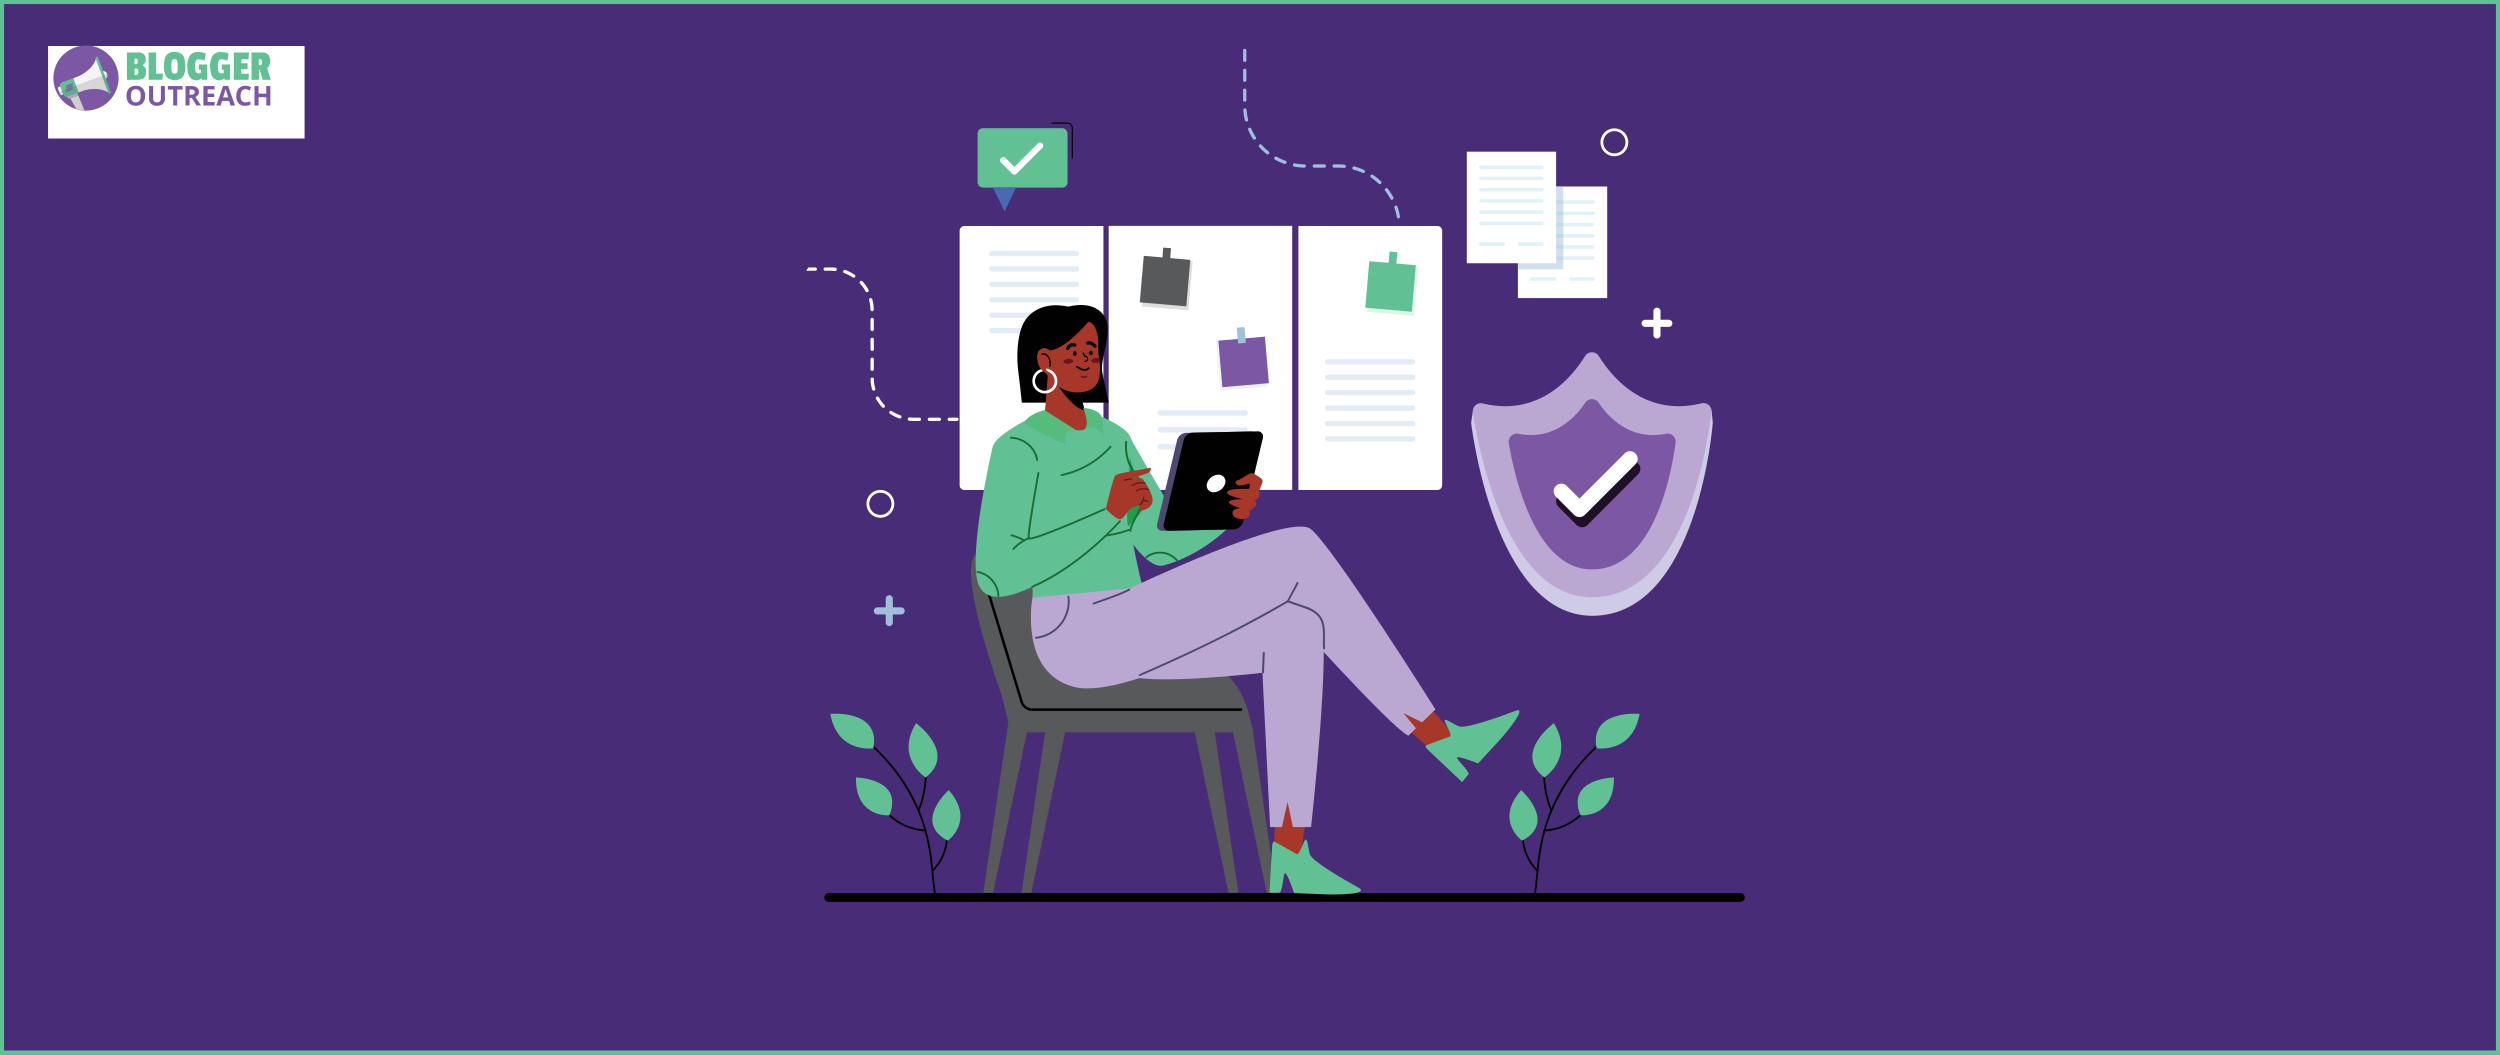 <svg xmlns="http://www.w3.org/2000/svg" xmlns:xlink="http://www.w3.org/1999/xlink" viewBox="0 0 1228 518"><defs><style>.cls-1{isolation:isolate;}.cls-11,.cls-2{fill:#482c78;}.cls-2{stroke:#61c195;stroke-miterlimit:10;stroke-width:4px;}.cls-15,.cls-3{fill:#fff;}.cls-3{filter:url(#filter);}.cls-4{fill:#7c57a4;}.cls-5{fill:#61c195;}.cls-6{fill:#f5f5f7;}.cls-7{fill:#aeaeae;}.cls-8{fill:#cfcfce;}.cls-9{opacity:0.21;}.cls-10{fill:#606161;}.cls-12{fill:#cfcbe6;}.cls-13{fill:#baa8d2;}.cls-14{fill:#200f26;}.cls-16{fill:#010101;}.cls-17{fill:#4b69b2;}.cls-18,.cls-21,.cls-25{mix-blend-mode:multiply;}.cls-19,.cls-20,.cls-21{fill:#a0bfdc;}.cls-20,.cls-21{opacity:0.3;}.cls-22{opacity:0.2;}.cls-23{fill:#58595b;}.cls-24{fill:#e0f2f7;}.cls-25{opacity:0.5;}.cls-26{fill:#1c6c37;}.cls-27{fill:#1c9e4d;}.cls-28{fill:#a63729;}.cls-29{fill:#55bc7d;}.cls-30{fill:#6e131e;}.cls-31{fill:#4d486d;}</style><filter id="filter" x="8.38" y="7.39" width="156.24" height="75.84" filterUnits="userSpaceOnUse"><feOffset dx="7" dy="7" input="SourceAlpha"/><feGaussianBlur stdDeviation="5" result="blur"/><feFlood/><feComposite operator="in" in2="blur"/><feComposite in="SourceGraphic"/></filter></defs><g class="cls-1"><g id="Layer_1" data-name="Layer 1"><rect class="cls-2" width="1228" height="518"/><rect class="cls-3" x="16.61" y="15.61" width="126" height="45.43"/><g id="Layer_2" data-name="Layer 2"><g id="Layer_1-2" data-name="Layer 1-2"><path class="cls-4" d="M58.24,38.33a16,16,0,0,1-16,16h-.74a15.74,15.74,0,0,1-4-.69A16,16,0,1,1,58.24,38.33Z"/><path class="cls-5" d="M70.08,32.17V32a3.09,3.09,0,0,0,1.5-2.78,3.16,3.16,0,0,0-1-2.64,4.75,4.75,0,0,0-3-.82H62.34V39.19h5.28c2.78,0,4.15-1.27,4.15-3.87C71.77,33.63,71.22,32.58,70.08,32.17Zm-4-3.41h.69a.71.71,0,0,1,.68.32,2.17,2.17,0,0,1,.23,1.09,2,2,0,0,1-.18,1,1,1,0,0,1-.69.32h-.73Zm1.6,7.74a1.39,1.39,0,0,1-.87.32h-.68V33.63h.68c.41,0,.73.09.87.37a2.9,2.9,0,0,1,.23,1.27A2.28,2.28,0,0,1,67.67,36.5Z"/><path class="cls-5" d="M79.82,39.19H73V25.8h3.69V36.18H80Z"/><path class="cls-5" d="M89.75,27.12a4.86,4.86,0,0,0-4-1.59,4.72,4.72,0,0,0-4,1.64c-.82,1.09-1.23,2.82-1.23,5.23a9,9,0,0,0,1.23,5.28,5.65,5.65,0,0,0,8.1,0A9.22,9.22,0,0,0,91,32.31Q91,28.69,89.75,27.12ZM87.25,33A7.7,7.7,0,0,1,87,35.54a1.2,1.2,0,0,1-1.23.64,1.25,1.25,0,0,1-1.27-.64,6.87,6.87,0,0,1-.32-2.73v-.5a8.39,8.39,0,0,1,.27-2.64A1.19,1.19,0,0,1,85.65,29a1.28,1.28,0,0,1,1.28.68,7.31,7.31,0,0,1,.32,2.69Z"/><path class="cls-5" d="M100.49,29.76a12.18,12.18,0,0,0-3-.64,1.33,1.33,0,0,0-1.32.82,7.4,7.4,0,0,0-.36,2.64,7.34,7.34,0,0,0,.32,2.64,1.32,1.32,0,0,0,1.36.82,6,6,0,0,0,1.19-.18V34.22h-1V31.67h4.1v7.52H99.22l-.36-.68h-.1c-.22.18-.45.36-.59.45a2.65,2.65,0,0,1-1.68.46Q92,39.42,92,32.59a9.53,9.53,0,0,1,1.18-5.19,4.47,4.47,0,0,1,4-1.82,10,10,0,0,1,3.87.68Z"/><path class="cls-5" d="M111.69,29.76a12.18,12.18,0,0,0-3-.64,1.33,1.33,0,0,0-1.32.82,7.4,7.4,0,0,0-.36,2.64,7.34,7.34,0,0,0,.32,2.64,1.32,1.32,0,0,0,1.36.82,6,6,0,0,0,1.19-.18V34.22h-1V31.67H113v7.52h-2.55l-.36-.68H110c-.22.18-.45.36-.59.45a2.65,2.65,0,0,1-1.68.46q-4.51,0-4.51-6.83a9.53,9.53,0,0,1,1.18-5.19,4.47,4.47,0,0,1,4-1.82,10,10,0,0,1,3.87.68Z"/><path class="cls-5" d="M122.08,39.19h-7.24V25.8h7.46l-.22,3.28h-3.56v2h3.1V34h-3.1v2.23h3.78Z"/><path class="cls-5" d="M131.18,33.49A4.25,4.25,0,0,0,132.32,32a5.11,5.11,0,0,0,.36-2,4.37,4.37,0,0,0-1-3.23,4.2,4.2,0,0,0-3.14-1h-5V39.19h3.64V34.36h.51L129,39.19h4Zm-2.69-1.73a1,1,0,0,1-.81.32h-.55v-3h.59a.82.82,0,0,1,.77.32,2.29,2.29,0,0,1,.23,1.18A2.27,2.27,0,0,1,128.49,31.76Z"/><path class="cls-4" d="M70.08,43.42a4.27,4.27,0,0,0-3.37-1.27,4.46,4.46,0,0,0-3.37,1.27,5.17,5.17,0,0,0-1.18,3.64,5.22,5.22,0,0,0,1.18,3.64,5.08,5.08,0,0,0,6.74,0,5.22,5.22,0,0,0,1.18-3.64A5,5,0,0,0,70.08,43.42Zm-3.37,6.87a2.11,2.11,0,0,1-1.82-.81,4,4,0,0,1-.59-2.42,4.18,4.18,0,0,1,.59-2.41,2.14,2.14,0,0,1,1.82-.82c1.59,0,2.41,1.1,2.41,3.24S68.3,50.29,66.71,50.29Z"/><path class="cls-4" d="M81,42.28v6.19a3.58,3.58,0,0,1-.46,1.87,3,3,0,0,1-1.36,1.23,5.21,5.21,0,0,1-2.1.41,4.07,4.07,0,0,1-2.87-1,3.38,3.38,0,0,1-1-2.59V42.28h2v5.83a2.42,2.42,0,0,0,.45,1.64,1.73,1.73,0,0,0,1.46.5,1.93,1.93,0,0,0,1.45-.5,2.42,2.42,0,0,0,.46-1.64V42.28Z"/><path class="cls-4" d="M87.06,51.84h-2V44h-2.6V42.28h7.2V44h-2.6v7.87Z"/><path class="cls-4" d="M95.94,47.65a3.07,3.07,0,0,0,1.32-1,2.54,2.54,0,0,0,.46-1.51,2.49,2.49,0,0,0-1-2.14,4.51,4.51,0,0,0-2.87-.72H91.12V51.8h2V48.15h1.14l2.27,3.65h2.23Zm-.77-1.45a2.41,2.41,0,0,1-1.41.32h-.64V44h.59a3,3,0,0,1,1.46.27,1,1,0,0,1,.45,1A1.11,1.11,0,0,1,95.17,46.2Z"/><path class="cls-4" d="M105.41,51.84H99.9V42.28h5.51v1.64H102V46h3.23v1.64H102v2.46h3.46Z"/><path class="cls-4" d="M112.06,42.24H109.6l-3.37,9.6h2.19l.68-2.27h3.46l.68,2.27h2.19Zm-2.46,5.6c.68-2.23,1.09-3.6,1.23-4.14,0,.13.09.36.18.64s.46,1.45,1.09,3.5Z"/><path class="cls-4" d="M120.57,43.83a2,2,0,0,0-1.77.86,4.14,4.14,0,0,0-.64,2.42c0,2.14.82,3.18,2.41,3.18a7.47,7.47,0,0,0,2.42-.5v1.69a6.84,6.84,0,0,1-2.64.5,4,4,0,0,1-3.19-1.27,5.44,5.44,0,0,1-1.09-3.64,5.68,5.68,0,0,1,.54-2.6,4.18,4.18,0,0,1,1.55-1.73,4.47,4.47,0,0,1,2.37-.59,6.23,6.23,0,0,1,2.77.68l-.63,1.64a10.57,10.57,0,0,0-1.1-.45A2.26,2.26,0,0,0,120.57,43.83Z"/><path class="cls-4" d="M132.87,51.84h-2.05V47.75H127v4.09h-2V42.28h2V46h3.78V42.29h2v9.56Z"/><path class="cls-5" d="M30.52,40.41l5.5-2,2.55,7-5.5,2.06a1.41,1.41,0,0,1-1.81-.83l0,0-1.59-4.28a1.42,1.42,0,0,1,.84-1.82Z"/><path class="cls-6" d="M52.6,36.23A2.16,2.16,0,1,1,49.82,35h0a2.14,2.14,0,0,1,2.76,1.24Z"/><path class="cls-6" d="M29,42.65l.64-.23,1.5,4-.63.23a.83.83,0,0,1-1.05-.5l-1-2.51A.83.83,0,0,1,29,42.65Z"/><path class="cls-6" d="M38.67,37.41l-2.65,1,2.55,7,2.64-1s7.2-2.28,12.3,1.18l-3.14-8.51-3.15-8.52C45.63,34.45,38.67,37.41,38.67,37.41Z"/><path class="cls-5" d="M47.36,27.89h0c-.32.14-.54.46-.45.69L53.23,45.7a.56.56,0,0,0,.75.24l0,0h0c.32-.13.55-.45.45-.68L48.14,28.12A.62.62,0,0,0,47.36,27.89Z"/><path class="cls-7" d="M34.57,48.3l3.87-1.42-.5-1.32-5,1.87,0,.18A1.26,1.26,0,0,0,34.57,48.3Z"/><path class="cls-8" d="M41.52,54.28a15.73,15.73,0,0,1-4-.68l-3-5.26,3.92-1.46Z"/><g class="cls-9"><path class="cls-10" d="M29.1,45.11l.37,1a.82.82,0,0,0,1,.52l0,0,.5-.19c.05,0,.14,0,.18.1h0a1.44,1.44,0,0,0,1.83.82l5.5-2.06,2.64-.95h0c.1-.05,7-2.1,11.89.91l.18.45a.67.67,0,0,0,.82.23.57.57,0,0,0,.41-.68l-2.46-6.61a.13.13,0,0,1,.05-.13,2.12,2.12,0,0,0,.59-2.09.11.11,0,0,0-.18-.09L29.2,45C29.1,45,29.06,45.06,29.1,45.11Z"/></g><path class="cls-4" d="M34,41.51h0c-.91.32-1.69.64-1.69.64l.18.5,1.69-.6h0c.91-.31,1.68-.63,1.68-.63l-.18-.5Z"/><path class="cls-4" d="M34,42.42h0c-.91.32-1.69.64-1.69.64l.18.5,1.69-.6h0c.91-.31,1.68-.63,1.68-.63l-.18-.5A9.05,9.05,0,0,0,34,42.42Z"/><path class="cls-4" d="M34,43.29h0c-.91.32-1.69.64-1.69.64l.18.5,1.69-.6h0c.91-.31,1.68-.63,1.68-.63l-.18-.5A9.05,9.05,0,0,0,34,43.29Z"/><path class="cls-4" d="M34,44.15h0c-.91.32-1.69.64-1.69.64l.18.5,1.69-.6h0c.91-.31,1.68-.63,1.68-.63l-.18-.5Z"/></g></g><path class="cls-11" d="M872.23,61.82l-.09,420.12a15.57,15.57,0,0,1-15.58,15.56l-435.66.19C343.35,397.87,335,225.15,396.09,132.86c.33-.5.66-1,1-1.49a160.47,160.47,0,0,1,16.47-20.62C573.59-58.18,870.77,61.22,872.23,61.82Z"/><path class="cls-12" d="M840.72,201.66l.6,6s-7.09,94.82-59.24,94.82c-48.5,0-59.47-94.82-59.47-94.82l.83-5.49,9.4,3,26.44.24c15.56-8.83,22.68-25.62,22.68-25.62s7.35,17.33,23.44,26l19.73.18Z"/><path class="cls-13" d="M835.74,198.12a4,4,0,0,1,4.94,4.42c-2.61,21.26-14.52,90.85-58.72,90.85-41,0-55.07-69.18-58.47-90.66a4,4,0,0,1,4.93-4.55c27.48,6.6,43.56-12.65,50.1-23.18a4,4,0,0,1,6.88,0C792,185.56,808.12,204.89,835.74,198.12Z"/><path class="cls-4" d="M818.27,213.05a4,4,0,0,1,4.77,4.5c-2.24,16.65-11.11,62.16-41.08,62.16-27.76,0-38-45.19-40.83-62a4,4,0,0,1,4.76-4.63c17.19,3.33,27.77-7.84,32.72-15.19a4,4,0,0,1,6.71,0C790.29,205.28,801,216.52,818.27,213.05Z"/><path class="cls-14" d="M779.76,257.9a3.75,3.75,0,0,1-5.31,0l-9-9a3.75,3.75,0,1,1,5.31-5.31l6.32,6.31,22.25-22.25a3.75,3.75,0,0,1,5.31,5.31"/><path class="cls-15" d="M775.85,254a3.74,3.74,0,0,1-2.65-1.1l-9-9a3.76,3.76,0,0,1,5.32-5.31l6.31,6.31,22.26-22.25a3.76,3.76,0,0,1,5.31,5.32l-24.91,24.91A3.75,3.75,0,0,1,775.85,254Z"/><path class="cls-16" d="M854.89,443H407.06a2.15,2.15,0,0,1-2.15-2.15h0a2.16,2.16,0,0,1,2.15-2.16H854.89a2.16,2.16,0,0,1,2.15,2.16h0A2.15,2.15,0,0,1,854.89,443Z"/><path class="cls-16" d="M457.66,429.21c.37,3.85.76,7.77,1.4,11.63h1c-.88-5-1.36-10.09-1.8-14.64A97.07,97.07,0,0,0,453,401.51a88.94,88.94,0,0,0-10.56-20.05,94.65,94.65,0,0,0-15.7-17.27c-.44-.38-1.09.26-.64.65a90.77,90.77,0,0,1,26.13,37.22C455.47,410.88,456.77,419.9,457.66,429.21Z"/><path class="cls-16" d="M451.79,397.9A52,52,0,0,0,454.72,372c-.08-.58-1-.34-.88.24a51.12,51.12,0,0,1-2.94,25.42c-.21.55.68.79.89.25Z"/><path class="cls-16" d="M454.65,407.48a27.65,27.65,0,0,1-23-14.64c-.28-.52-1.07-.06-.79.46a28.6,28.6,0,0,0,23.78,15.1c.59,0,.59-.89,0-.92Z"/><path class="cls-16" d="M458.61,427.78a24.94,24.94,0,0,0,6.8-21.14c-.09-.58-1-.33-.88.25A24,24,0,0,1,458,427.13c-.41.42.23,1.07.65.65Z"/><path class="cls-5" d="M454.65,381.89s-15.07-9.57-4.69-26.67C450,355.22,470.13,369.88,454.65,381.89Z"/><path class="cls-5" d="M436.87,400.5s-16.75,1.39-16.42-18.61C420.45,381.89,444.17,382.32,436.87,400.5Z"/><path class="cls-5" d="M465.57,412.94s13.66-9.81.44-24.83C466,388.11,448.23,403.82,465.57,412.94Z"/><path class="cls-5" d="M429,367.56s-17.64,2.78-21.15-16.91C407.84,350.65,432.66,348.31,429,367.56Z"/><path class="cls-16" d="M755.54,429.21c-.37,3.85-.76,7.77-1.39,11.63h-1c.88-5,1.37-10.09,1.8-14.64a97.07,97.07,0,0,1,5.29-24.69,88.58,88.58,0,0,1,10.57-20.05,95,95,0,0,1,15.69-17.27c.45-.38,1.1.26.65.65A90.79,90.79,0,0,0,761,402.06C757.73,410.88,756.44,419.9,755.54,429.21Z"/><path class="cls-16" d="M762.3,397.65a51,51,0,0,1-2.93-25.42c.08-.57-.8-.82-.88-.24a51.91,51.91,0,0,0,2.93,25.91c.21.54,1.09.3.88-.25Z"/><path class="cls-16" d="M758.55,408.4a28.61,28.61,0,0,0,23.79-15.1c.27-.52-.52-1-.79-.46a27.67,27.67,0,0,1-23,14.64c-.58,0-.59.95,0,.92Z"/><path class="cls-16" d="M755.25,427.13a23.93,23.93,0,0,1-6.57-20.24c.08-.58-.8-.83-.89-.25a25,25,0,0,0,6.81,21.14c.41.42,1.06-.23.65-.65Z"/><path class="cls-5" d="M758.55,381.89s15.07-9.57,4.69-26.67C763.24,355.22,743.07,369.88,758.55,381.89Z"/><path class="cls-5" d="M776.33,400.5s16.76,1.39,16.43-18.61C792.76,381.89,769,382.32,776.33,400.5Z"/><path class="cls-5" d="M747.63,412.94s-13.65-9.81-.44-24.83C747.19,388.11,765,403.82,747.63,412.94Z"/><path class="cls-5" d="M784.22,367.56s17.63,2.78,21.15-16.91C805.37,350.65,780.55,348.31,784.22,367.56Z"/><rect class="cls-5" x="480.2" y="62.97" width="44.17" height="29.18" rx="2.55"/><path class="cls-15" d="M498.27,85.75a1.58,1.58,0,0,1-1.12-.47l-5.43-5.43a1.57,1.57,0,0,1,2.22-2.23l4.33,4.32,11.51-11.51A1.57,1.57,0,0,1,512,72.66L499.38,85.28A1.57,1.57,0,0,1,498.27,85.75Z"/><path class="cls-16" d="M526.74,77.86a.3.3,0,0,1-.3-.3V63a2.25,2.25,0,0,0-2.25-2.25h-7.43a.3.3,0,1,1,0-.59h7.43A2.85,2.85,0,0,1,527,63V77.56A.3.3,0,0,1,526.74,77.86Z"/><polygon class="cls-17" points="499.1 92.15 493.43 103.85 487.76 92.15 499.1 92.15"/><path class="cls-15" d="M423.63,138.21a.81.81,0,1,0-1.2,1.1,19.74,19.74,0,0,1,2.74,3.8.8.8,0,0,0,.71.42.78.78,0,0,0,.39-.1.81.81,0,0,0,.32-1.11A21.34,21.34,0,0,0,423.63,138.21Z"/><path class="cls-15" d="M429.22,156.94a.82.82,0,0,0-.81-.82.82.82,0,0,0-.82.82v4.88a.82.82,0,0,0,.82.82.82.82,0,0,0,.81-.82Z"/><path class="cls-15" d="M428.4,152.87h0a.82.82,0,0,0,.8-.84,21.13,21.13,0,0,0-.73-5,.81.81,0,1,0-1.57.42,19.54,19.54,0,0,1,.67,4.63A.81.81,0,0,0,428.4,152.87Z"/><path class="cls-15" d="M419.78,134.92a21.34,21.34,0,0,0-4.52-2.29.81.81,0,1,0-.56,1.53,19.53,19.53,0,0,1,4.18,2.11.8.8,0,0,0,.45.14.81.81,0,0,0,.45-1.49Z"/><path class="cls-15" d="M410.32,131.49a21.77,21.77,0,0,0-2.28-.12h-2.69a.82.82,0,0,0-.82.81.82.82,0,0,0,.82.82H408a18.35,18.35,0,0,1,2.1.11h.09a.81.81,0,0,0,.09-1.62Z"/><path class="cls-15" d="M428.41,165.89a.82.82,0,0,0-.82.82v4.88a.82.82,0,0,0,.82.82.82.82,0,0,0,.81-.82v-4.88A.82.82,0,0,0,428.41,165.89Z"/><path class="cls-15" d="M401.28,132.18a.82.82,0,0,1-.82.82h-4.37v-.14c.33-.5.66-1,1-1.49h3.37A.82.82,0,0,1,401.28,132.18Z"/><path class="cls-15" d="M428.41,182.18a.81.81,0,0,0,.81-.81v-4.89a.81.81,0,0,0-.81-.81.82.82,0,0,0-.82.81v4.89A.82.82,0,0,0,428.41,182.18Z"/><path class="cls-15" d="M461.4,205.15h-4.89a.81.81,0,0,0-.81.81.82.82,0,0,0,.81.82h4.89a.82.82,0,0,0,.81-.82A.81.81,0,0,0,461.4,205.15Z"/><path class="cls-15" d="M429.23,186.22a.81.81,0,0,0-1.62.06,21.08,21.08,0,0,0,.76,5,.81.81,0,0,0,.78.6.78.78,0,0,0,.22,0,.82.82,0,0,0,.57-1A19.5,19.5,0,0,1,429.23,186.22Z"/><path class="cls-15" d="M470.05,205.15h-3.77a.81.81,0,0,0-.81.81.82.82,0,0,0,.81.82h3.77a.82.82,0,0,0,.82-.82A.82.82,0,0,0,470.05,205.15Z"/><path class="cls-15" d="M451.63,205.15h-2.85a18.38,18.38,0,0,1-2-.1.81.81,0,0,0-.16,1.62c.7.07,1.42.11,2.12.11h2.85a.82.82,0,0,0,.81-.82A.81.81,0,0,0,451.63,205.15Z"/><path class="cls-15" d="M442.26,204a19.49,19.49,0,0,1-4.19-2.08.81.81,0,1,0-.89,1.36,20.88,20.88,0,0,0,4.54,2.25.86.86,0,0,0,.27.05.82.82,0,0,0,.77-.55A.81.81,0,0,0,442.26,204Z"/><path class="cls-15" d="M431.73,195.17a.81.81,0,1,0-1.42.8,21.35,21.35,0,0,0,3,4.09.82.82,0,0,0,.6.25.81.81,0,0,0,.55-.21.82.82,0,0,0,0-1.16A19.22,19.22,0,0,1,431.73,195.17Z"/><g class="cls-18"><path class="cls-19" d="M614.6,63.18a.81.81,0,0,0-1.07-.42.83.83,0,0,0-.43,1.07,31.73,31.73,0,0,0,2.36,4.42.81.81,0,1,0,1.37-.88A30,30,0,0,1,614.6,63.18Z"/><path class="cls-19" d="M623.18,74.39a28,28,0,0,1-3.46-3.25.82.82,0,0,0-1.15-.06.81.81,0,0,0-.06,1.15,31.22,31.22,0,0,0,3.65,3.44.81.81,0,0,0,.51.18.81.81,0,0,0,.63-.31A.82.82,0,0,0,623.18,74.39Z"/><path class="cls-19" d="M631.43,79a27.57,27.57,0,0,1-4.32-2,.81.81,0,0,0-1.11.32.8.8,0,0,0,.32,1.1,30.65,30.65,0,0,0,4.55,2.09.92.92,0,0,0,.28,0,.82.82,0,0,0,.28-1.59Z"/><path class="cls-19" d="M612.23,24.76a.82.82,0,0,0-.82-.81.81.81,0,0,0-.81.81v4.88a.82.82,0,0,0,.81.82.82.82,0,0,0,.82-.82Z"/><path class="cls-19" d="M640.73,80.73a28.5,28.5,0,0,1-4.72-.48.81.81,0,0,0-.3,1.6,30.81,30.81,0,0,0,5,.51h0a.82.82,0,0,0,0-1.63Z"/><path class="cls-19" d="M613.08,58.69a28.48,28.48,0,0,1-.76-4.69.81.81,0,0,0-.88-.74.79.79,0,0,0-.74.87,30.58,30.58,0,0,0,.8,4.95.81.81,0,0,0,.79.62l.2,0A.81.81,0,0,0,613.08,58.69Z"/><path class="cls-19" d="M611.41,50a.82.82,0,0,0,.82-.81V44.3a.82.82,0,0,0-.82-.81.81.81,0,0,0-.81.81v4.89A.81.81,0,0,0,611.41,50Z"/><path class="cls-19" d="M611.41,33.72a.81.81,0,0,0-.81.81v4.89a.81.81,0,0,0,.81.81.82.82,0,0,0,.82-.81V34.53A.82.82,0,0,0,611.41,33.72Z"/><path class="cls-19" d="M687,107.28a.83.83,0,0,0,.67-.94,31.17,31.17,0,0,0-1.23-4.86.82.82,0,0,0-1-.5.8.8,0,0,0-.5,1,29,29,0,0,1,1.16,4.6.81.81,0,0,0,.8.68Z"/><path class="cls-19" d="M681.67,92.69a.81.81,0,0,0-1.14-.15.83.83,0,0,0-.15,1.15,29.39,29.39,0,0,1,2.59,4,.78.78,0,0,0,.71.43.89.89,0,0,0,.39-.09.83.83,0,0,0,.33-1.11A30.51,30.51,0,0,0,681.67,92.69Z"/><path class="cls-19" d="M650.48,80.73H645.6a.82.82,0,0,0-.82.82.82.82,0,0,0,.82.81h4.88a.82.82,0,0,0,.82-.81A.82.82,0,0,0,650.48,80.73Z"/><path class="cls-19" d="M660.33,80.88a29.73,29.73,0,0,0-3-.15h-2a.82.82,0,0,0-.82.82.82.82,0,0,0,.82.81h2c.94,0,1.89,0,2.82.14h.08a.81.81,0,0,0,.08-1.62Z"/><path class="cls-19" d="M670,83.44a31.54,31.54,0,0,0-4.72-1.68.82.82,0,0,0-1,.58.83.83,0,0,0,.58,1,28.29,28.29,0,0,1,4.47,1.59.8.8,0,0,0,.34.07.82.82,0,0,0,.33-1.56Z"/><path class="cls-19" d="M674.37,85.88a.81.81,0,0,0-.91,1.35,29.48,29.48,0,0,1,3.73,3,.82.82,0,0,0,.55.22A.81.81,0,0,0,678.3,89,30.85,30.85,0,0,0,674.37,85.88Z"/></g><g class="cls-18"><path class="cls-15" d="M821.47,158.83a1.74,1.74,0,0,1-1.74,1.74h-4.08v4.08a1.75,1.75,0,0,1-3.49,0v-4.08h-4.07a1.74,1.74,0,0,1-1.75-1.74,1.79,1.79,0,0,1,.51-1.24,1.75,1.75,0,0,1,1.24-.51h4.07V153a1.75,1.75,0,1,1,3.49,0v4.07h4.08A1.75,1.75,0,0,1,821.47,158.83Z"/></g><g class="cls-18"><path class="cls-19" d="M444.38,300.08a1.75,1.75,0,0,1-1.75,1.75h-4.08v4.08a1.75,1.75,0,0,1-3.49,0v-4.08H431a1.74,1.74,0,0,1-1.23-3,1.71,1.71,0,0,1,1.23-.51h4.07v-4.07a1.75,1.75,0,1,1,3.49,0v4.07h4.08A1.75,1.75,0,0,1,444.38,300.08Z"/></g><path class="cls-15" d="M473.75,111H542v129.7H473.76a2.39,2.39,0,0,1-2.39-2.39V113.34A2.39,2.39,0,0,1,473.75,111Z"/><path class="cls-15" d="M706,111H637.78v129.7H706a2.39,2.39,0,0,0,2.39-2.39V113.34A2.39,2.39,0,0,0,706,111Z"/><rect class="cls-15" x="544.58" y="110.95" width="90.15" height="129.69"/><g class="cls-18"><path class="cls-20" d="M611.61,212.42h-41.7a1.32,1.32,0,0,1-1.31-1.32h0a1.31,1.31,0,0,1,1.31-1.31h41.7a1.31,1.31,0,0,1,1.31,1.31h0A1.32,1.32,0,0,1,611.61,212.42Z"/></g><g class="cls-18"><path class="cls-20" d="M611.61,204.21h-41.7a1.31,1.31,0,0,1-1.31-1.31h0a1.32,1.32,0,0,1,1.31-1.32h41.7a1.32,1.32,0,0,1,1.31,1.32h0A1.31,1.31,0,0,1,611.61,204.21Z"/></g><path class="cls-21" d="M611.61,220.75h-41.7a1.31,1.31,0,0,1-1.31-1.31h0a1.31,1.31,0,0,1,1.31-1.31h41.7a1.31,1.31,0,0,1,1.31,1.31h0A1.31,1.31,0,0,1,611.61,220.75Z"/><g class="cls-22"><rect class="cls-23" x="561.22" y="127.93" width="24.31" height="22.94" transform="translate(385.33 698.71) rotate(-85.08)"/></g><rect class="cls-23" x="560.78" y="126.6" width="22.93" height="22.94" transform="translate(385.63 696.37) rotate(-85.08)"/><polygon class="cls-23" points="570.77 129.4 574.59 129.77 575.2 121.92 571.38 121.62 570.77 129.4"/><g class="cls-22"><rect class="cls-19" x="598.26" y="166.67" width="22.94" height="24.31" transform="translate(-13.09 52.93) rotate(-4.92)"/></g><rect class="cls-4" x="599.39" y="166.33" width="22.94" height="22.93" transform="translate(-12.99 53.02) rotate(-4.92)"/><rect class="cls-19" x="607.81" y="160.81" width="3.83" height="7.81" transform="translate(-11.88 52.87) rotate(-4.92)"/><g class="cls-22"><rect class="cls-5" x="671.98" y="130.57" width="24.31" height="22.94" transform="translate(483.97 811.48) rotate(-85.08)"/></g><rect class="cls-5" x="671.54" y="129.24" width="22.93" height="22.94" transform="translate(484.27 809.14) rotate(-85.08)"/><rect class="cls-5" x="680.23" y="125.71" width="7.81" height="3.83" transform="translate(498.31 798.29) rotate(-85.08)"/><path class="cls-21" d="M528.86,125.85h-41.7a1.31,1.31,0,0,1-1.31-1.31h0a1.31,1.31,0,0,1,1.31-1.31h41.7a1.31,1.31,0,0,1,1.31,1.31h0A1.31,1.31,0,0,1,528.86,125.85Z"/><path class="cls-21" d="M528.86,133.43h-41.7a1.32,1.32,0,0,1-1.31-1.32h0a1.31,1.31,0,0,1,1.31-1.31h41.7a1.31,1.31,0,0,1,1.31,1.31h0A1.32,1.32,0,0,1,528.86,133.43Z"/><path class="cls-21" d="M528.86,141h-41.7a1.32,1.32,0,0,1-1.31-1.32h0a1.31,1.31,0,0,1,1.31-1.31h41.7a1.31,1.31,0,0,1,1.31,1.31h0A1.32,1.32,0,0,1,528.86,141Z"/><path class="cls-21" d="M528.86,148.57h-41.7a1.31,1.31,0,0,1-1.31-1.31h0a1.32,1.32,0,0,1,1.31-1.32h41.7a1.32,1.32,0,0,1,1.31,1.32h0A1.31,1.31,0,0,1,528.86,148.57Z"/><path class="cls-21" d="M528.86,156.14h-41.7a1.31,1.31,0,0,1-1.31-1.31h0a1.32,1.32,0,0,1,1.31-1.32h41.7a1.32,1.32,0,0,1,1.31,1.32h0A1.31,1.31,0,0,1,528.86,156.14Z"/><path class="cls-21" d="M528.86,163.71h-41.7a1.31,1.31,0,0,1-1.31-1.31h0a1.31,1.31,0,0,1,1.31-1.31h41.7a1.31,1.31,0,0,1,1.31,1.31h0A1.31,1.31,0,0,1,528.86,163.71Z"/><path class="cls-21" d="M693.79,179.06h-41.7a1.31,1.31,0,0,1-1.31-1.31h0a1.31,1.31,0,0,1,1.31-1.31h41.7a1.31,1.31,0,0,1,1.31,1.31h0A1.31,1.31,0,0,1,693.79,179.06Z"/><path class="cls-21" d="M693.79,186.63h-41.7a1.31,1.31,0,0,1-1.31-1.31h0a1.31,1.31,0,0,1,1.31-1.31h41.7a1.31,1.31,0,0,1,1.31,1.31h0A1.31,1.31,0,0,1,693.79,186.63Z"/><path class="cls-21" d="M693.79,194.2h-41.7a1.31,1.31,0,0,1-1.31-1.31h0a1.31,1.31,0,0,1,1.31-1.31h41.7a1.31,1.31,0,0,1,1.31,1.31h0A1.31,1.31,0,0,1,693.79,194.2Z"/><path class="cls-21" d="M693.79,201.78h-41.7a1.32,1.32,0,0,1-1.31-1.32h0a1.31,1.31,0,0,1,1.31-1.31h41.7a1.31,1.31,0,0,1,1.31,1.31h0A1.32,1.32,0,0,1,693.79,201.78Z"/><path class="cls-21" d="M693.79,209.35h-41.7a1.32,1.32,0,0,1-1.31-1.32h0a1.31,1.31,0,0,1,1.31-1.31h41.7A1.31,1.31,0,0,1,695.1,208h0A1.32,1.32,0,0,1,693.79,209.35Z"/><path class="cls-21" d="M693.79,216.92h-41.7a1.32,1.32,0,0,1-1.31-1.32h0a1.31,1.31,0,0,1,1.31-1.31h41.7a1.31,1.31,0,0,1,1.31,1.31h0A1.32,1.32,0,0,1,693.79,216.92Z"/><rect class="cls-15" x="745.59" y="91.61" width="43.87" height="54.81"/><path class="cls-24" d="M782.44,100.18H752.53a.89.89,0,1,1,0-1.78h29.91a.89.89,0,0,1,0,1.78Z"/><path class="cls-24" d="M782.44,105.69H752.53a.89.89,0,1,1,0-1.78h29.91a.89.89,0,0,1,0,1.78Z"/><path class="cls-24" d="M782.44,111.2H752.53a.9.9,0,0,1,0-1.79h29.91a.9.9,0,0,1,0,1.79Z"/><path class="cls-24" d="M782.44,116.7H752.53a.89.89,0,1,1,0-1.78h29.91a.89.89,0,0,1,0,1.78Z"/><path class="cls-24" d="M782.44,122.21H752.53a.9.9,0,0,1,0-1.79h29.91a.9.9,0,0,1,0,1.79Z"/><path class="cls-24" d="M782.44,127.71H752.53a.89.89,0,1,1,0-1.78h29.91a.89.89,0,0,1,0,1.78Z"/><path class="cls-24" d="M763.43,137.91h-10.9a.89.89,0,1,1,0-1.78h10.9a.89.89,0,0,1,0,1.78Z"/><path class="cls-24" d="M782.44,137.91H771.55a.89.89,0,1,1,0-1.78h10.89a.89.89,0,0,1,0,1.78Z"/><g class="cls-25"><rect class="cls-19" x="745.59" y="91.61" width="22.31" height="40.68"/></g><rect class="cls-15" x="720.49" y="74.5" width="43.87" height="54.81"/><path class="cls-24" d="M757.34,83.07H727.43a.89.89,0,1,1,0-1.78h29.91a.89.89,0,0,1,0,1.78Z"/><path class="cls-24" d="M757.34,88.57H727.43a.89.89,0,1,1,0-1.78h29.91a.89.89,0,0,1,0,1.78Z"/><path class="cls-24" d="M757.34,94.08H727.43a.89.89,0,1,1,0-1.78h29.91a.89.89,0,0,1,0,1.78Z"/><path class="cls-24" d="M757.34,99.59H727.43a.9.9,0,0,1,0-1.79h29.91a.9.9,0,0,1,0,1.79Z"/><path class="cls-24" d="M757.34,105.09H727.43a.89.89,0,1,1,0-1.78h29.91a.89.89,0,0,1,0,1.78Z"/><path class="cls-24" d="M757.34,110.6H727.43a.89.89,0,1,1,0-1.78h29.91a.89.89,0,0,1,0,1.78Z"/><path class="cls-24" d="M738.32,120.8H727.43a.89.89,0,1,1,0-1.78h10.89a.89.89,0,1,1,0,1.78Z"/><path class="cls-24" d="M757.34,120.8h-10.9a.89.89,0,1,1,0-1.78h10.9a.89.89,0,0,1,0,1.78Z"/><path class="cls-23" d="M496.6,359.71H615.67l-2.37-9.35c-4-15.67-15.18-26.24-27.79-26.24H505.45A13.92,13.92,0,0,0,492,341.47Z"/><path class="cls-23" d="M492,341.47s-21.27-58.37-13.25-68.53S520,260.57,544.9,272s41.56,66.42,41.56,66.42Z"/><polygon class="cls-23" points="615.4 359.46 618.08 377.49 619.03 383.99 627.02 438.51 622.22 438.51 610.73 383.99 609.36 377.49 605.56 359.46 615.4 359.46"/><polygon class="cls-23" points="596.63 359.46 599.31 377.49 600.27 383.99 608.26 438.51 603.45 438.51 591.97 383.99 590.6 377.49 586.8 359.46 596.63 359.46"/><polygon class="cls-23" points="507.36 345.76 500.68 377.49 499.31 383.99 487.82 438.51 483.01 438.51 491.01 383.99 491.96 377.49 496.68 345.76 507.36 345.76"/><polygon class="cls-23" points="526.13 345.76 519.44 377.49 518.07 383.99 506.58 438.51 501.78 438.51 509.77 383.99 510.73 377.49 515.44 345.76 526.13 345.76"/><path class="cls-16" d="M610.11,349.21h-103a6.14,6.14,0,0,1-5.92-4.39l-20.65-68,1.21-.37,20.64,68a4.9,4.9,0,0,0,4.72,3.49h103Z"/><path class="cls-16" d="M501.94,197.78h42.64c-1.05-4.89-2.22-10.37-3.14-14.77-1.32-6.31,5.2-19.55,1.62-26.58-5-9.81-18.19-5.81-18.19-5.81-13.5-2.85-20,3.95-22.08,8-3.37,6.65-3.55,17.21-2.52,24.68C500.68,186.28,501.31,191.87,501.94,197.78Z"/><path class="cls-5" d="M538.64,237.76s20.82,43.24,32.9,40c24.46-6.56,39.91-27.19,39.91-27.19l-4.59-5.2S583.34,257.42,581,257.21s-25.36-41.44-25.36-41.44Z"/><path class="cls-26" d="M563.29,274.14a10.59,10.59,0,0,1,14.49,1.41c.4.46,1.07-.21.66-.67a11.52,11.52,0,0,0-15.63-1.56c-.47.36,0,1.18.48.82Z"/><path class="cls-5" d="M496,248.68c4.75,10.45,12,29,11.15,44.87-.18,3.3,24.58,6,33.19,5.87a22,22,0,0,0,20.34-13.23c-1.51-6-5.24-23.83-5.68-28.91-1.83-21.14,3.73-34.54.27-42.6-1.62-3.77-8.36-7.42-14.18-10-4.88-2.14-9.11-3.5-9.11-3.5l-15.43-.84s-27.38,11.59-29,19.35C486.57,224.49,489.62,234.63,496,248.68Z"/><path class="cls-26" d="M554.72,260.71a51.3,51.3,0,0,1-30.37,1.65c-.58-.14-.34-1,.25-.9a50.49,50.49,0,0,0,29.88-1.65c.56-.21.8.69.24.9Z"/><path class="cls-27" d="M555.26,223.56s-.79,5.53,5.67,13c7.81,9-3.81,18.89-6.33,21.73S555.26,223.56,555.26,223.56Z"/><path class="cls-26" d="M552.67,217a23.83,23.83,0,0,0,1.53,10.86c1.4,3.57,3.89,6.13,5.92,9.29,5.18,8.07-3.94,15.77-5.36,23.51-.11.59.8.85.91.25,1.36-7.39,9.49-14.31,6.28-22.3-1.37-3.42-4.39-5.92-6-9.21a23.21,23.21,0,0,1-2.3-12.4c.06-.61-.89-.6-.94,0Z"/><path class="cls-28" d="M513.09,204.77c4.76,2.27,24.84,14.24,20.22-.83l-1.42-5.89-1.54-6.42-1.08-4.49L515,180Z"/><path class="cls-16" d="M518.44,187.29c6.52,10.88,12.43,14.51,14.27,14.15l-2.36-9.81Z"/><path class="cls-29" d="M513.09,201.46s-8.37,1.9-10.08,6.48c0,0,14.19,8.36,20.48,10.24,0,0-2.32-8.16,5.36-6.75Z"/><path class="cls-29" d="M532.06,200.36s7.75.46,9,4.34a34.84,34.84,0,0,1,.85,11.07s-.57-7.18-8.57-5.62C534.46,207.2,533.46,203.65,532.06,200.36Z"/><path class="cls-28" d="M510.42,177.12c1.57,4.46,2.94,5.88,6.53,10.1A17,17,0,0,0,528,192.75c9.56.23,13.77-3.87,11.88-16.7-1.18-8,.79-12.57-1.42-15.55h0l-.44-.39a18.09,18.09,0,0,0-12.76-4.38C502.15,156.79,508.18,170.72,510.42,177.12Z"/><path class="cls-16" d="M528.73,180.5c1.86,1.3,4.42,2.62,6.37.71.43-.43-.23-1.09-.67-.67-1.6,1.57-3.76.17-5.23-.85-.5-.35-1,.47-.47.81Z"/><path class="cls-30" d="M533.79,185.39a2.62,2.62,0,0,1-2.75-.18c-.41-.33.12-1,.54-.63a1.81,1.81,0,0,0,1.93,0c.49-.21.77.57.28.78Z"/><path class="cls-30" d="M522.34,177.69c.06.69,1.17,1.15,2.49,1s2.34-.75,2.28-1.44-1.17-1.15-2.49-1S522.29,177,522.34,177.69Z"/><path class="cls-30" d="M536.05,177.26c.06.68,1.17,1.15,2.49,1a3.77,3.77,0,0,0,1.58-.46c-.07-.58-.14-1.18-.23-1.79,0,0,0-.05,0-.08a4,4,0,0,0-1.55-.15C537,175.93,536,176.57,536.05,177.26Z"/><path class="cls-16" d="M509,159c7-5.84,20.06-10.6,30.06-1.33,4.26,1.1.76,12.75.5,9.81-.6-7-4-11-5.43-8.92,0,0-11.51,13.88-19.17,13.61,0,0-1.21,5.78-5.45,7.7C506.22,173.59,505.63,165.31,509,159Z"/><path class="cls-16" d="M527.09,173.72c0,.65.49,1.14,1,1.1a1.05,1.05,0,0,0,.77-1.24c-.05-.65-.49-1.14-1-1.1A1.07,1.07,0,0,0,527.09,173.72Z"/><path class="cls-16" d="M535,173.43c0,.64.49,1.13,1,1.09a1,1,0,0,0,.77-1.24c-.05-.65-.49-1.14-1-1.1A1.07,1.07,0,0,0,535,173.43Z"/><path class="cls-16" d="M527.77,170.28a1.94,1.94,0,0,0-2.51,1.06c-.3,1-1.92.72-1.62-.3a3.54,3.54,0,0,1,4.43-2.38c1,.29.72,1.92-.3,1.62Z"/><path class="cls-16" d="M537.33,170.7c-.69-.72-1.58-1.78-2.7-1.41s-1.57-1.21-.57-1.54c1.79-.6,3.16.47,4.34,1.69.73.76-.33,2-1.07,1.26Z"/><path class="cls-28" d="M519.75,180a5.75,5.75,0,0,0-1.12-4.9c-1.4-1.8-3.94-4.54-6.13-4.06-3.21.72-3.36,3.63-2.8,6.55s2.8,6.61,6.8,5.66A4.19,4.19,0,0,0,519.75,180Z"/><path class="cls-15" d="M511.34,181.33c.35.35.71.7,1,1.06a4.9,4.9,0,0,0-3.92,5.08,4.81,4.81,0,1,0,6.78-4.73,2,2,0,0,1-1.44-1.7,6.13,6.13,0,1,1-2.46.29Z"/><path class="cls-16" d="M515.42,179.8a7.23,7.23,0,0,0-.42-3.6c-.46-1-1.7-2.45-3-1.94-.44.17-.78-.47-.34-.65a3,3,0,0,1,3.32,1.18,6.89,6.89,0,0,1,1.17,5.06.37.37,0,0,1-.73,0Z"/><path class="cls-16" d="M533,177.8h0a1.69,1.69,0,0,0,1.54-1.65,1.71,1.71,0,0,0-1.6-1.53l-.58-1.34a.31.31,0,0,0-.41-.16.3.3,0,0,0-.16.41l.65,1.51a.31.31,0,0,0,.28.18s1.16.07,1.2,1-1,1-1,1a.31.31,0,0,0,.09.62Z"/><path class="cls-28" d="M641.35,403.35l-2.85,19.41s-6.89,3.37-12.73-.66l.55-25.51C630.65,385.36,635.81,390.55,641.35,403.35Z"/><path class="cls-13" d="M644,406.24h-8.94l-2.62-12.34-2.72,12.34h-5.84l-3.78-75.76s-56.81,6.79-68.55.66,10.7-37.22,43.93-33.74c0,0,47-4.34,52.92,5.77S644,406.24,644,406.24Z"/><path class="cls-31" d="M620.88,330.33c.12-3.2.25-6.4.37-9.59,0-.61-.92-.61-1,0l-.36,9.59c0,.6.92.6.94,0Z"/><path class="cls-5" d="M624.85,416.33s0-3.38,1.11-2.91,9.09,5.11,10.81,6.05,3.62-7.07,4.58-7.07,1.11,3.46,2,7.08,17.93,13.2,23.9,16.51-10.62,3.61-17,3.3-14.58-.63-14.58-.63-3.3-9.75-4.4-9.75-1.11,9.62-3,9.6h-4.72Z"/><path class="cls-28" d="M702.75,347.9l13,14.7s-1.87,7.44-8.73,9.3L687.88,355C683.39,345.55,691.78,345.75,702.75,347.9Z"/><path class="cls-5" d="M702,368.88s-2.58-2.2-1.51-2.73,9.77-3.64,11.61-4.35-3.07-7.33-2.45-8.06,3.36,1.39,6.73,3,21.66-5.16,28-7.59-4.1,10.45-8.48,15.14S726.06,375,726.06,375s-9.57-3.77-10.29-2.93,6.64,7.05,5.41,8.48-3,3.6-3,3.6Z"/><path class="cls-13" d="M698.56,354.8l-9.16-4.47,6.12,7.42-3.73,3.63c-8.47-3.77-60.57-61.95-60.57-61.95s-76.1,44.89-103.55,38-20.53-43.85-20.53-43.85L555,289s78.07-37.36,88.76-29.2,61.32,88.63,61.32,88.63Z"/><path class="cls-31" d="M554.47,289.21c-5.59,2.87-11.59,4.65-17.47,6.81-.57.21-.32,1.12.25.91,6-2.19,12-4,17.7-6.91.54-.28.06-1.09-.48-.81Z"/><path class="cls-31" d="M524.34,293a17.58,17.58,0,0,1-15.43,19.79c-.59.08-.6,1,0,.95A18.49,18.49,0,0,0,525.28,293c-.06-.6-1-.6-.94,0Z"/><path class="cls-31" d="M560.07,332c19.31-8.36,38.37-17.31,56.89-27.33q8-4.32,15.83-8.9a.47.47,0,0,0-.47-.82,627.89,627.89,0,0,1-56.12,28.86q-8.26,3.78-16.61,7.38c-.55.24-.07,1.05.48.81Z"/><path class="cls-31" d="M633,295.61c1.47-3.09,3.3-6,4.77-9.07.26-.55-.56-1-.82-.48-1.46,3.09-3.3,6-4.76,9.07-.26.55.55,1,.81.48Z"/><path class="cls-31" d="M632.43,295.82c2.31.85,4.64,1.65,7,2.44,2.83,1,5.39,1.86,7.56,4,4.18,4.18,2.35,11,2.93,16.22.07.6,1,.61,1,0-.61-5.42,1.14-12-2.88-16.54a15.73,15.73,0,0,0-7.09-4.21c-2.73-.94-5.47-1.86-8.19-2.86-.57-.2-.82.71-.25.91Z"/><path class="cls-31" d="M571.17,260.75l31.62-.65a4.81,4.81,0,0,0,4.41-3.42l9.86-41.45a2.6,2.6,0,0,0-2.81-3.28l-31.62.66a4.79,4.79,0,0,0-4.4,3.42l-9.86,41.45A2.58,2.58,0,0,0,571.17,260.75Z"/><path class="cls-16" d="M574.43,260.69l31.62-.66a4.81,4.81,0,0,0,4.41-3.42l9.86-41.45a2.58,2.58,0,0,0-2.81-3.27l-31.62.65a4.79,4.79,0,0,0-4.4,3.42l-9.86,41.45A2.59,2.59,0,0,0,574.43,260.69Z"/><path class="cls-15" d="M601.81,237.39a6,6,0,0,1-5.46,4.39,3.29,3.29,0,0,1-3.48-4.21,6,6,0,0,1,5.46-4.39A3.3,3.3,0,0,1,601.81,237.39Z"/><path class="cls-28" d="M613.46,240.15s-9.12-.51-10.56,1.36,7.69,3.7,7.69,3.7-5.39-.17-6.76,1.11,5.33,3.34,5.33,3.34-3.61,0-3.74,2,1.23,2.68,3.23,3.17a5.45,5.45,0,0,0,4.77-1.1c.79-.79.12-2.81.12-2.81s3.43-1.69,3.55-3a2.84,2.84,0,0,0-.81-2.19,3,3,0,0,0,2.2-1.83,2.61,2.61,0,0,0-.18-2.52,36.2,36.2,0,0,0,1.82-4.63c.44-1.7-2.58-3-4.41-4.12s-5.11,2.67-8.12,3.34c0,0-1.54.94.11,2.09s5.16-.58,5.93-.51S613.46,240.15,613.46,240.15Z"/><path class="cls-5" d="M487.37,220.46s-11.8,50.59-7,65.84c8,25.09,69.73-26.33,70.21-31.34l-7.45-5.08s-35.67,15.49-37.89,14.45,6.12-31.88,6.12-31.88S500.57,213.19,487.37,220.46Z"/><path class="cls-26" d="M479.94,281.39a12.06,12.06,0,0,1,10,11.36c0,.6,1,.61.94,0a13,13,0,0,0-10.65-12.27c-.59-.11-.84.8-.25.91Z"/><path class="cls-26" d="M505,264a21.48,21.48,0,0,0-7.53,5.32c-.41.44.26,1.11.67.66a20.87,20.87,0,0,1,7.33-5.16c.56-.24.08-1.05-.47-.82Z"/><path class="cls-26" d="M503.24,265A29.79,29.79,0,0,0,497,262.5a.47.47,0,0,0-.25.91,28.88,28.88,0,0,1,6,2.37c.54.28,1-.53.48-.81Z"/><path class="cls-26" d="M505.82,265a1.32,1.32,0,0,1-.62-.13.71.71,0,0,1-.38-.47c-.55-2.35,4.24-29,4.79-32.08a.47.47,0,1,1,.92.17c-2.09,11.58-5,29.25-4.81,31.56,2.4.44,23.67-8.54,36.72-14.41a.47.47,0,1,1,.39.86c-.09,0-8.79,4-17.69,7.65C510.94,264.11,507.08,265,505.82,265Zm-.08-.82Z"/><path class="cls-26" d="M496.58,215.48c5.86.12,11.55,4.68,12.41,10.56.09.6,1,.34.91-.25-.92-6.29-7.08-11.13-13.32-11.25a.47.47,0,0,0,0,.94Z"/><path class="cls-28" d="M543.17,249.88s3.55-14.94,4.66-16.3,15.25-3.15,16.66-3.71,1,2.18-1.58,2.87-7.07,2.51-7.07,2.51,4.31-.87,5.27,0,5.54,7.55,5,11.1-4.66,4.21-5.83,4.67-.36-3.23-.36-3.23a12.05,12.05,0,0,1-3.3,1.31c-2,.48-4,4.91-6,5.84S543.17,249.88,543.17,249.88Z"/><path class="cls-30" d="M552.38,236.24a13.17,13.17,0,0,1,3.36-.66c.42,0,.41-.69,0-.66a13.31,13.31,0,0,0-3.53.69c-.4.14-.22.77.19.63Z"/><path class="cls-30" d="M556.21,238.74c1.85-.9,3.92-1.85,6-1.07.39.15.71-.44.31-.59-2.33-.87-4.54.08-6.65,1.1-.39.19,0,.75.35.56Z"/><path class="cls-30" d="M558.41,241.41a5.83,5.83,0,0,1,5.56-.51c.39.16.7-.42.31-.59a6.59,6.59,0,0,0-6.22.53c-.35.24,0,.8.35.57Z"/><path class="cls-30" d="M560,248.2a5.37,5.37,0,0,0,2.12-3.7c0-.42-.6-.57-.65-.15a4.71,4.71,0,0,1-1.82,3.29c-.34.25,0,.82.35.56Z"/><path class="cls-30" d="M561.59,246.4a1.78,1.78,0,0,1,2,.25c.32.28.77-.2.45-.49a2.49,2.49,0,0,0-2.79-.33c-.38.2,0,.76.35.57Z"/><path class="cls-26" d="M507.15,288.65a.47.47,0,0,1-.44-.28.48.48,0,0,1,.25-.62c23.74-10.37,42.63-31.85,42.82-32.07a.45.45,0,0,1,.66,0,.46.46,0,0,1,0,.66c-.19.22-19.22,21.85-43.16,32.32Z"/><path class="cls-26" d="M545.17,219.06a43.78,43.78,0,0,1-23.84,13.82c-.59.12-.34,1,.25.91a44.65,44.65,0,0,0,24.26-14.06c.4-.46-.26-1.12-.67-.67Z"/><path class="cls-15" d="M433,254.29a6.83,6.83,0,1,1,6.25-6.25A6.83,6.83,0,0,1,433,254.29Zm0-12.23a5.45,5.45,0,1,0,4.87,4.87A5.46,5.46,0,0,0,433,242.06Z"/><path class="cls-15" d="M793.54,76.7a6.83,6.83,0,1,1,6.25-6.25A6.83,6.83,0,0,1,793.54,76.7Zm0-12.23a5.45,5.45,0,1,0,4.87,4.86A5.45,5.45,0,0,0,793.54,64.47Z"/></g></g></svg>
